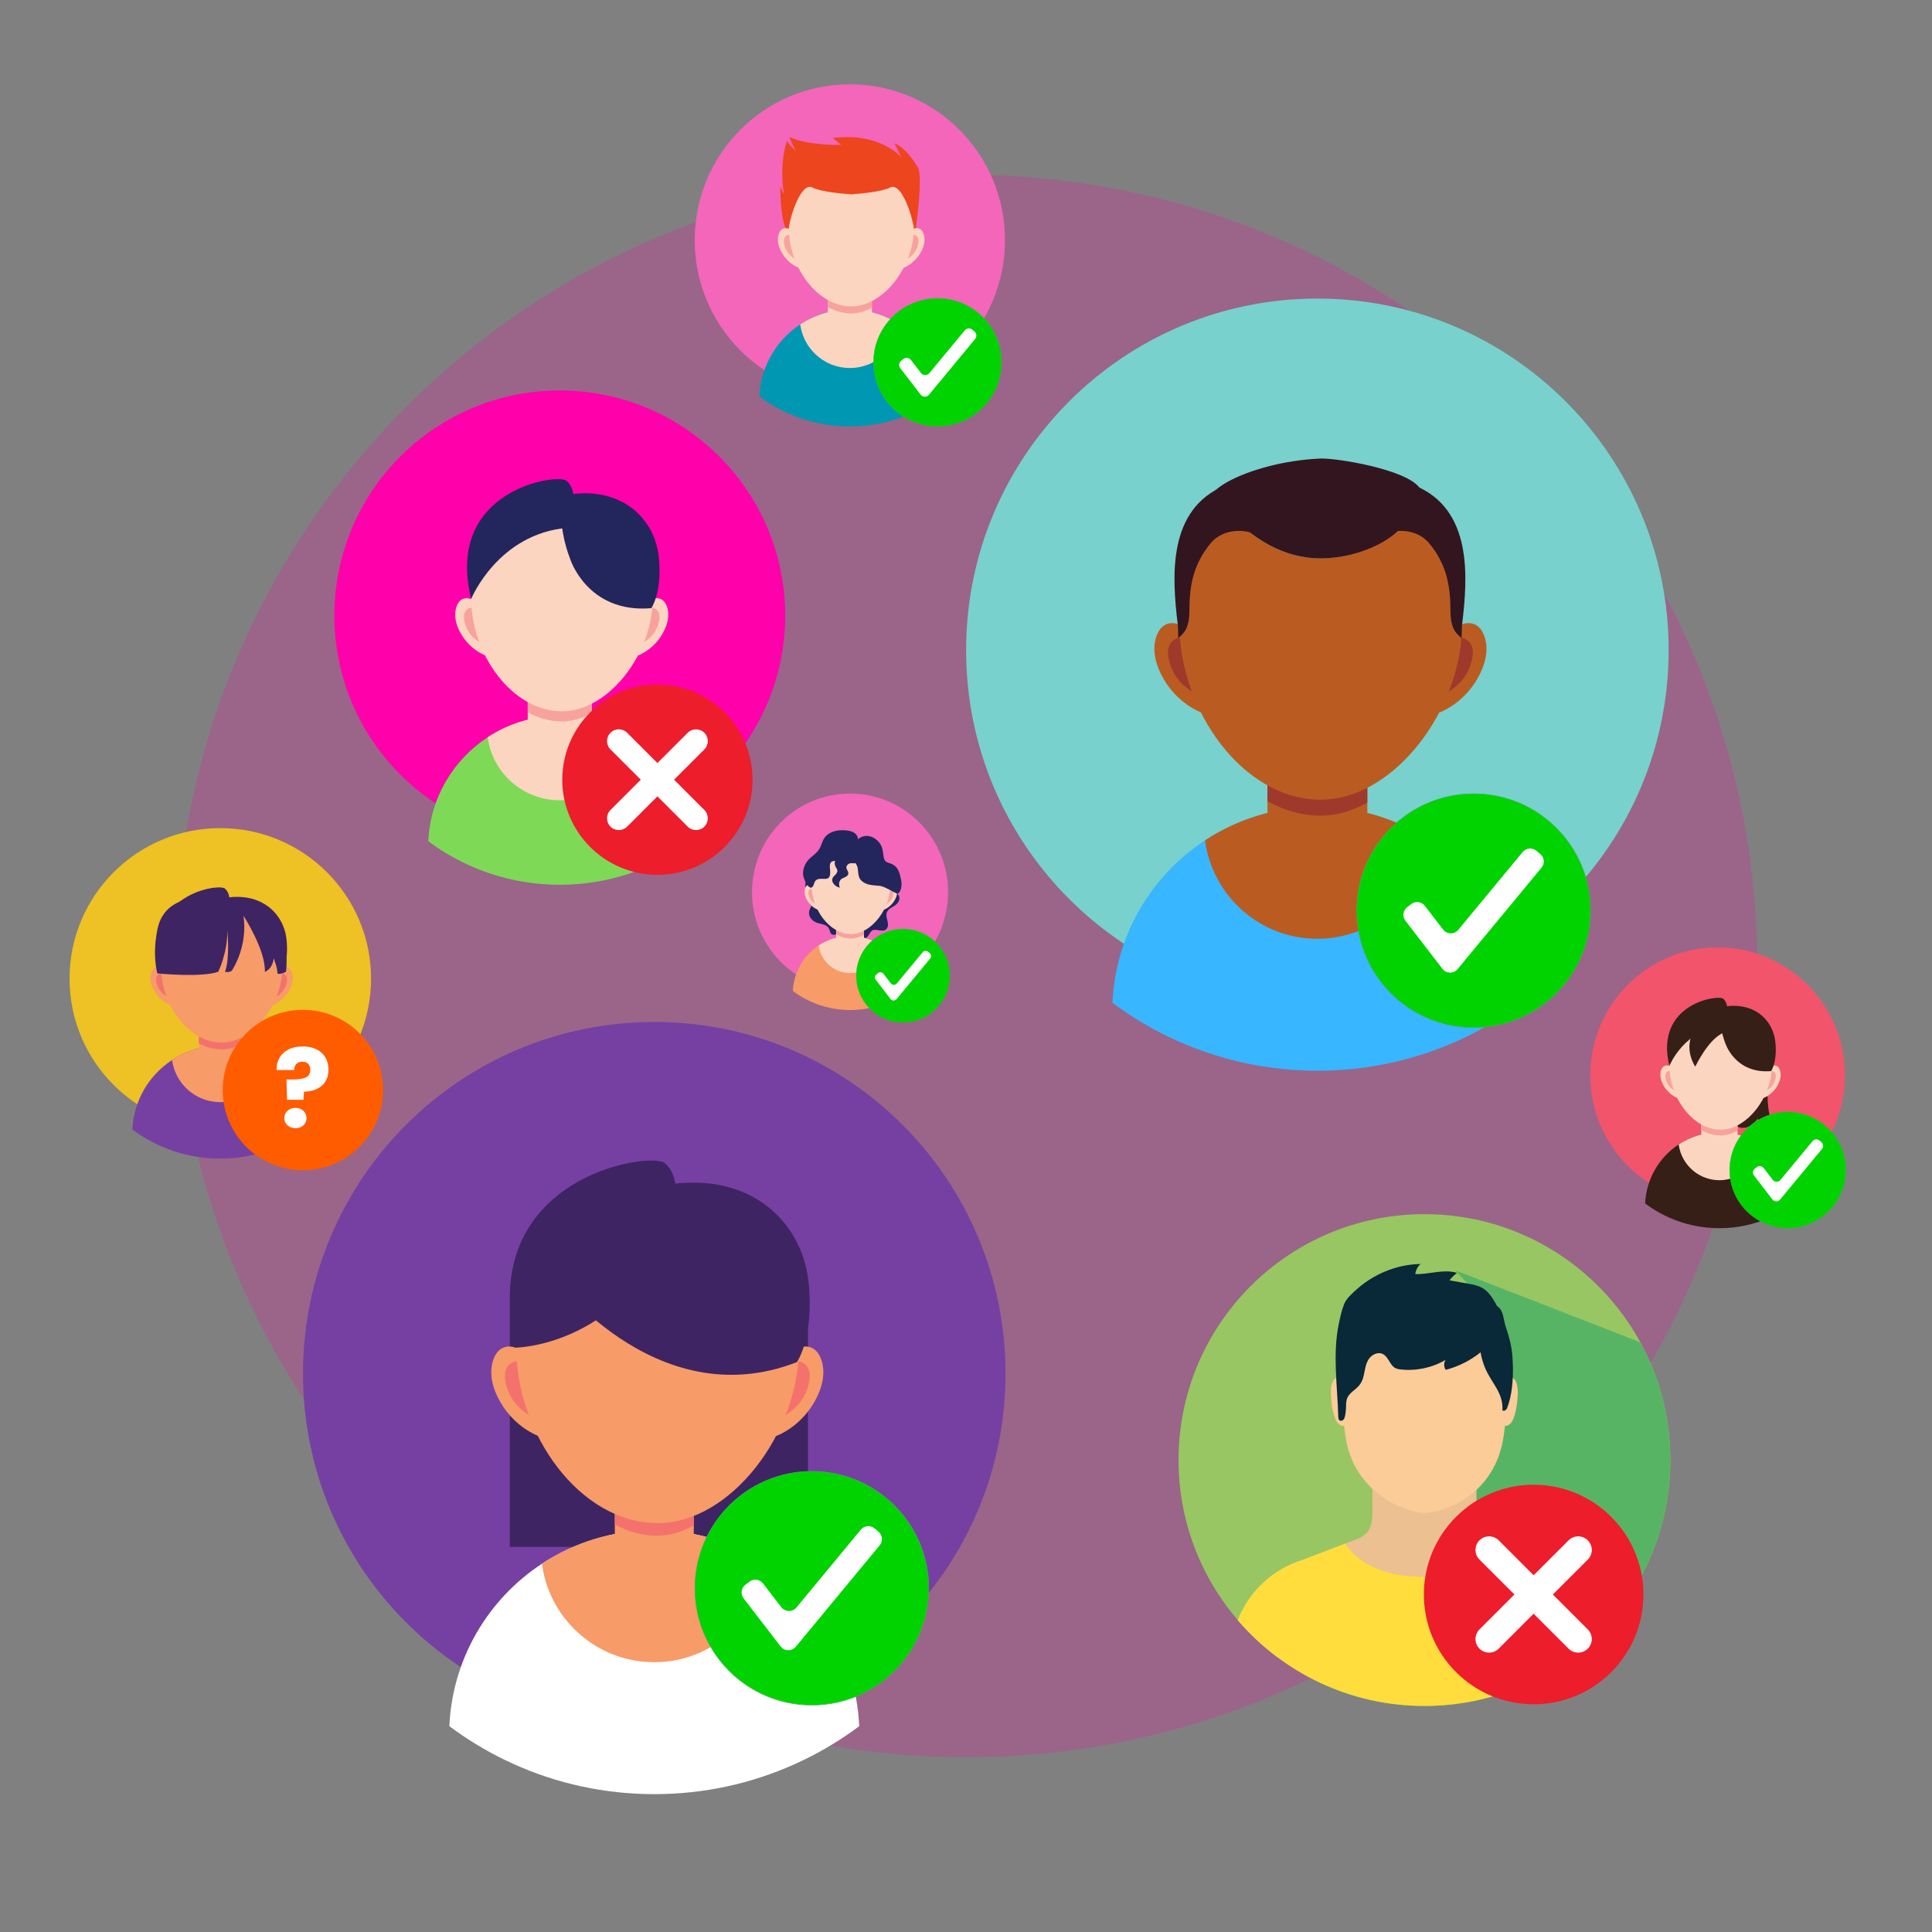 <?xml version="1.0" encoding="UTF-8"?>
<svg xmlns="http://www.w3.org/2000/svg" xmlns:xlink="http://www.w3.org/1999/xlink" width="660" zoomAndPan="magnify" viewBox="0 0 495 495" height="660" preserveAspectRatio="xMidYMid meet" version="1.0">
  <rect x="0" y="0" width="495" height="495" fill="#808080" stroke="none"/>
  <defs>
    <filter x="0%" y="0%" width="100%" height="100%" id="ed252fff7a">
      <feColorMatrix values="0 0 0 0 1 0 0 0 0 1 0 0 0 0 1 0 0 0 1 0" color-interpolation-filters="sRGB"></feColorMatrix>
    </filter>
    <g></g>
    <mask id="452bb8e8f1">
      <g filter="url(#ed252fff7a)">
        <rect x="-49.5" width="594" fill="#000000" y="-49.5" height="594" fill-opacity="0.208"></rect>
      </g>
    </mask>
    <clipPath id="d995358481">
      <path d="M 0.789 0.789 L 406.211 0.789 L 406.211 406.211 L 0.789 406.211 Z M 0.789 0.789 " clip-rule="nonzero"></path>
    </clipPath>
    <clipPath id="0606a68321">
      <path d="M 203.5 0.789 C 91.547 0.789 0.789 91.547 0.789 203.5 C 0.789 315.453 91.547 406.211 203.5 406.211 C 315.453 406.211 406.211 315.453 406.211 203.5 C 406.211 91.547 315.453 0.789 203.5 0.789 " clip-rule="nonzero"></path>
    </clipPath>
    <clipPath id="698d1ae550">
      <rect x="0" width="407" y="0" height="407"></rect>
    </clipPath>
    <clipPath id="27851404e5">
      <path d="M 85.652 100 L 201.152 100 L 201.152 216 L 85.652 216 Z M 85.652 100 " clip-rule="nonzero"></path>
    </clipPath>
    <clipPath id="27aa0b7afc">
      <path d="M 109 183 L 178 183 L 178 226.719 L 109 226.719 Z M 109 183 " clip-rule="nonzero"></path>
    </clipPath>
    <clipPath id="b5620094ca">
      <path d="M 247.5 76.391 L 427.5 76.391 L 427.5 257 L 247.5 257 Z M 247.5 76.391 " clip-rule="nonzero"></path>
    </clipPath>
    <clipPath id="5b10e0a47b">
      <path d="M 285 206 L 391 206 L 391 274.391 L 285 274.391 Z M 285 206 " clip-rule="nonzero"></path>
    </clipPath>
    <clipPath id="167e63fa2e">
      <path d="M 77.605 261.734 L 257.605 261.734 L 257.605 443 L 77.605 443 Z M 77.605 261.734 " clip-rule="nonzero"></path>
    </clipPath>
    <clipPath id="07e3f06fe2">
      <path d="M 115 392 L 221 392 L 221 459.734 L 115 459.734 Z M 115 392 " clip-rule="nonzero"></path>
    </clipPath>
    <clipPath id="d6b7159db1">
      <path d="M 301.934 311.059 L 427.934 311.059 L 427.934 437.059 L 301.934 437.059 Z M 301.934 311.059 " clip-rule="nonzero"></path>
    </clipPath>
    <clipPath id="760ef198e2">
      <path d="M 339 325 L 427.934 325 L 427.934 437.059 L 339 437.059 Z M 339 325 " clip-rule="nonzero"></path>
    </clipPath>
    <clipPath id="93dd81c9bc">
      <path d="M 317 395 L 413 395 L 413 437.059 L 317 437.059 Z M 317 395 " clip-rule="nonzero"></path>
    </clipPath>
    <clipPath id="f21816fa02">
      <path d="M 177.98 21.547 L 257.48 21.547 L 257.48 102 L 177.98 102 Z M 177.98 21.547 " clip-rule="nonzero"></path>
    </clipPath>
    <clipPath id="f957e03229">
      <path d="M 194 79 L 241 79 L 241 109.297 L 194 109.297 Z M 194 79 " clip-rule="nonzero"></path>
    </clipPath>
    <clipPath id="40571768ea">
      <path d="M 17.809 212.129 L 95.059 212.129 L 95.059 290 L 17.809 290 Z M 17.809 212.129 " clip-rule="nonzero"></path>
    </clipPath>
    <clipPath id="3e91224e88">
      <path d="M 33 267 L 79 267 L 79 296.879 L 33 296.879 Z M 33 267 " clip-rule="nonzero"></path>
    </clipPath>
    <clipPath id="91a3a52bff">
      <path d="M 192.66 203.297 L 242.91 203.297 L 242.91 254 L 192.66 254 Z M 192.66 203.297 " clip-rule="nonzero"></path>
    </clipPath>
    <clipPath id="9a8197f627">
      <path d="M 203 239 L 233 239 L 233 258.797 L 203 258.797 Z M 203 239 " clip-rule="nonzero"></path>
    </clipPath>
    <clipPath id="a94c1dd77e">
      <path d="M 407.441 242.699 L 472.691 242.699 L 472.691 309 L 407.441 309 Z M 407.441 242.699 " clip-rule="nonzero"></path>
    </clipPath>
    <clipPath id="c0b5a4bf68">
      <path d="M 421 290 L 460 290 L 460 314.699 L 421 314.699 Z M 421 290 " clip-rule="nonzero"></path>
    </clipPath>
    <clipPath id="1226fb241f">
      <path d="M 178 376.91 L 237.98 376.91 L 237.98 436.91 L 178 436.91 Z M 178 376.91 " clip-rule="nonzero"></path>
    </clipPath>
    <clipPath id="819a22a4ef">
      <path d="M 177.98 376.91 L 237.98 376.91 L 237.98 436.91 L 177.98 436.91 Z M 177.98 376.91 " clip-rule="nonzero"></path>
    </clipPath>
    <clipPath id="cae0f7e29b">
      <path d="M 347.547 203.297 L 407.547 203.297 L 407.547 263.297 L 347.547 263.297 Z M 347.547 203.297 " clip-rule="nonzero"></path>
    </clipPath>
    <clipPath id="34ffa55762">
      <path d="M 443.113 284.859 L 473.113 284.859 L 473.113 314.859 L 443.113 314.859 Z M 443.113 284.859 " clip-rule="nonzero"></path>
    </clipPath>
    <clipPath id="864f12fa15">
      <path d="M 219.355 238 L 243.355 238 L 243.355 261.98 L 219.355 261.98 Z M 219.355 238 " clip-rule="nonzero"></path>
    </clipPath>
    <clipPath id="d9967bdb54">
      <path d="M 219.355 237.98 L 243.355 237.98 L 243.355 261.98 L 219.355 261.98 Z M 219.355 237.98 " clip-rule="nonzero"></path>
    </clipPath>
    <clipPath id="0ba4aa0205">
      <path d="M 223.762 76.391 L 256.762 76.391 L 256.762 109.391 L 223.762 109.391 Z M 223.762 76.391 " clip-rule="nonzero"></path>
    </clipPath>
    <clipPath id="a80a62bb20">
      <path d="M 144.059 175.391 L 192.809 175.391 L 192.809 224.141 L 144.059 224.141 Z M 144.059 175.391 " clip-rule="nonzero"></path>
    </clipPath>
    <clipPath id="24a822d8df">
      <path d="M 364.809 380.402 L 421.059 380.402 L 421.059 436.652 L 364.809 436.652 Z M 364.809 380.402 " clip-rule="nonzero"></path>
    </clipPath>
    <clipPath id="ad028ab686">
      <path d="M 57.059 258.734 L 98.156 258.734 L 98.156 299.836 L 57.059 299.836 Z M 57.059 258.734 " clip-rule="nonzero"></path>
    </clipPath>
    <clipPath id="8e5acac5cf">
      <path d="M 77.605 258.734 C 66.258 258.734 57.059 267.938 57.059 279.285 C 57.059 290.633 66.258 299.836 77.605 299.836 C 88.957 299.836 98.156 290.633 98.156 279.285 C 98.156 267.938 88.957 258.734 77.605 258.734 " clip-rule="nonzero"></path>
    </clipPath>
  </defs>
  <g mask="url(#452bb8e8f1)">
    <g transform="matrix(1, 0, 0, 1, 44, 44)">
      <g clip-path="url(#698d1ae550)">
        <g clip-path="url(#d995358481)">
          <g clip-path="url(#0606a68321)">
            <path fill="#ff00aa" d="M 0.789 0.789 L 406.211 0.789 L 406.211 406.211 L 0.789 406.211 Z M 0.789 0.789 " fill-opacity="1" fill-rule="nonzero"></path>
          </g>
        </g>
      </g>
    </g>
  </g>
  <g clip-path="url(#27851404e5)">
    <path fill="#ff00aa" d="M 201.172 157.711 C 201.172 189.559 175.316 215.375 143.422 215.375 C 111.527 215.375 85.672 189.559 85.672 157.711 C 85.672 125.859 111.527 100.043 143.422 100.043 C 175.316 100.043 201.172 125.859 201.172 157.711 " fill-opacity="1" fill-rule="nonzero"></path>
  </g>
  <g clip-path="url(#27aa0b7afc)">
    <path fill="#7ed957" d="M 177.113 215.535 C 174.258 217.664 171.191 219.527 167.953 221.09 C 167.461 221.328 166.965 221.555 166.465 221.781 C 159.43 224.93 151.633 226.684 143.422 226.684 C 135.211 226.684 127.414 224.93 120.379 221.781 C 119.875 221.555 119.379 221.328 118.891 221.09 C 115.652 219.523 112.586 217.664 109.73 215.535 C 110.23 204.387 116.164 194.648 124.949 188.898 C 130.254 185.422 136.602 183.402 143.422 183.402 C 144.461 183.402 145.492 183.449 146.504 183.539 C 152.156 184.051 157.398 185.949 161.895 188.898 C 165.941 191.547 169.379 195.039 171.961 199.121 C 174.988 203.914 176.84 209.52 177.113 215.535 " fill-opacity="1" fill-rule="nonzero"></path>
  </g>
  <path fill="#fbd5c0" d="M 161.895 188.898 C 161.383 192.785 159.664 196.301 157.121 199.047 C 153.719 202.73 148.844 205.039 143.422 205.039 C 134.738 205.039 127.445 199.109 125.375 191.082 C 125.191 190.371 125.047 189.641 124.949 188.898 C 130.254 185.422 136.602 183.402 143.422 183.402 C 144.461 183.402 145.492 183.445 146.508 183.539 C 146.684 183.555 146.859 183.574 147.031 183.594 C 147.145 183.602 147.254 183.613 147.359 183.629 C 147.48 183.641 147.602 183.66 147.719 183.672 C 147.793 183.68 147.871 183.691 147.945 183.703 C 148.051 183.715 148.16 183.73 148.273 183.746 C 148.355 183.758 148.441 183.773 148.531 183.785 C 148.602 183.793 148.676 183.805 148.75 183.82 C 148.875 183.84 148.996 183.859 149.121 183.879 C 149.656 183.969 150.191 184.074 150.719 184.191 L 151.07 184.27 C 151.137 184.285 151.207 184.301 151.273 184.32 C 151.398 184.348 151.527 184.379 151.648 184.41 C 151.668 184.414 151.688 184.418 151.703 184.422 C 151.859 184.461 152.02 184.504 152.172 184.547 C 152.344 184.586 152.508 184.637 152.668 184.684 C 152.855 184.734 153.043 184.789 153.23 184.844 C 153.371 184.887 153.516 184.934 153.66 184.98 C 153.75 185.008 153.848 185.039 153.934 185.07 C 154.086 185.117 154.234 185.168 154.383 185.219 C 154.566 185.281 154.746 185.344 154.926 185.41 C 154.941 185.418 154.953 185.422 154.965 185.426 C 155.152 185.492 155.336 185.559 155.52 185.629 C 155.656 185.684 155.797 185.738 155.934 185.797 C 156.301 185.938 156.656 186.09 157.008 186.242 L 157.473 186.453 C 157.613 186.516 157.75 186.582 157.891 186.648 C 158.02 186.711 158.145 186.77 158.27 186.832 C 158.387 186.887 158.5 186.945 158.617 187.004 C 158.688 187.039 158.766 187.078 158.84 187.117 C 159.145 187.273 159.441 187.434 159.738 187.594 C 159.844 187.652 159.953 187.715 160.059 187.773 C 160.129 187.816 160.191 187.852 160.258 187.887 L 160.508 188.035 L 160.762 188.191 L 160.93 188.289 C 161.086 188.379 161.242 188.477 161.395 188.574 C 161.566 188.68 161.73 188.789 161.895 188.898 " fill-opacity="1" fill-rule="nonzero"></path>
  <path fill="#fbd5c0" d="M 151.633 174.168 L 151.633 190.297 C 151.633 194.375 148.289 197.719 144.203 197.719 L 142.637 197.719 C 138.555 197.719 135.215 194.375 135.215 190.297 L 135.215 174.168 C 135.215 170.086 138.555 166.754 142.637 166.754 L 144.203 166.754 C 148.289 166.754 151.633 170.086 151.633 174.168 " fill-opacity="1" fill-rule="nonzero"></path>
  <path fill="#f8a29e" d="M 151.633 174.168 L 151.633 182.703 C 149.191 184.059 146.602 184.844 143.973 184.844 C 140.875 184.844 137.918 183.984 135.215 182.484 L 135.215 174.168 C 135.215 170.086 138.555 166.754 142.637 166.754 L 144.203 166.754 C 148.289 166.754 151.633 170.086 151.633 174.168 " fill-opacity="1" fill-rule="nonzero"></path>
  <path fill="#fbd5c0" d="M 163.445 167.945 C 163.445 167.945 167.289 166.641 169.746 162.359 C 172.418 157.711 170.738 154.812 170.211 154.184 C 168.766 152.469 166.531 153.57 166.164 154.184 C 165.797 154.797 160.473 164.453 163.445 167.945 " fill-opacity="1" fill-rule="nonzero"></path>
  <path fill="#f8a29e" d="M 167.215 155.707 C 167.215 155.707 169.656 156.02 168.797 159.445 C 167.938 162.875 165.684 164.23 162.617 165.98 C 159.555 167.734 164.148 156.406 167.215 155.707 " fill-opacity="1" fill-rule="nonzero"></path>
  <path fill="#fbd5c0" d="M 124.398 167.945 C 124.398 167.945 120.555 166.641 118.098 162.359 C 115.422 157.711 117.102 154.812 117.629 154.184 C 119.074 152.469 121.309 153.57 121.676 154.184 C 122.043 154.797 127.371 164.453 124.398 167.945 " fill-opacity="1" fill-rule="nonzero"></path>
  <path fill="#f8a29e" d="M 120.625 155.707 C 120.625 155.707 118.188 156.02 119.047 159.445 C 119.902 162.875 122.16 164.23 125.223 165.98 C 128.289 167.734 123.695 156.406 120.625 155.707 " fill-opacity="1" fill-rule="nonzero"></path>
  <path fill="#fbd5c0" d="M 167.215 153.445 C 167.215 139.371 156.809 127.961 143.973 127.961 C 131.141 127.961 120.73 139.371 120.73 153.445 C 120.73 167.52 131.141 182.234 143.973 182.234 C 156.035 182.234 167.215 167.402 167.215 153.445 " fill-opacity="1" fill-rule="nonzero"></path>
  <path fill="#23255d" d="M 146.066 143.168 C 146.066 143.168 150.438 157.215 166.883 155.82 C 166.883 155.82 169.754 151.676 168.781 142.66 C 167.688 132.5 158.676 123.953 143.973 127.012 C 143.973 127.012 142.633 134.234 146.066 143.168 " fill-opacity="1" fill-rule="nonzero"></path>
  <path fill="#23255d" d="M 146.801 127.961 C 146.801 127.961 147.41 125.301 145.207 123.219 C 143 121.137 113.785 125.41 120.73 153.445 C 120.73 153.445 127.539 136.68 145.574 135.211 L 146.801 127.961 " fill-opacity="1" fill-rule="nonzero"></path>
  <g clip-path="url(#b5620094ca)">
    <path fill="#78d1cc" d="M 427.527 166.586 C 427.527 216.344 387.238 256.672 337.527 256.672 C 287.82 256.672 247.527 216.344 247.527 166.586 C 247.527 116.828 287.82 76.496 337.527 76.496 C 387.238 76.496 427.527 116.828 427.527 166.586 " fill-opacity="1" fill-rule="nonzero"></path>
  </g>
  <g clip-path="url(#5b10e0a47b)">
    <path fill="#38b6ff" d="M 390.039 256.922 C 385.586 260.246 380.805 263.16 375.758 265.598 C 374.988 265.973 374.223 266.328 373.441 266.68 C 362.48 271.598 350.324 274.336 337.527 274.336 C 324.73 274.336 312.582 271.598 301.621 266.68 C 300.836 266.328 300.062 265.973 299.301 265.598 C 294.25 263.156 289.473 260.246 285.023 256.922 C 285.805 239.504 295.047 224.293 308.738 215.309 C 317.008 209.879 326.898 206.723 337.527 206.723 C 339.152 206.723 340.754 206.797 342.332 206.941 C 351.141 207.738 359.312 210.703 366.32 215.309 C 372.625 219.445 377.98 224.902 382.004 231.277 C 386.727 238.766 389.609 247.523 390.039 256.922 " fill-opacity="1" fill-rule="nonzero"></path>
  </g>
  <path fill="#ba5c21" d="M 366.32 215.309 C 365.516 221.383 362.84 226.875 358.883 231.164 C 353.574 236.918 345.977 240.527 337.527 240.527 C 324 240.527 312.629 231.262 309.402 218.723 C 309.117 217.609 308.891 216.469 308.738 215.309 C 317.008 209.879 326.898 206.723 337.527 206.723 C 339.152 206.723 340.754 206.793 342.336 206.941 C 342.613 206.965 342.887 206.992 343.156 207.02 C 343.328 207.039 343.5 207.055 343.668 207.078 C 343.855 207.094 344.043 207.125 344.227 207.148 C 344.344 207.16 344.461 207.176 344.578 207.191 C 344.742 207.211 344.914 207.238 345.086 207.262 C 345.219 207.277 345.352 207.301 345.488 207.32 C 345.602 207.336 345.719 207.352 345.832 207.375 C 346.027 207.406 346.215 207.438 346.41 207.469 C 347.246 207.613 348.078 207.773 348.898 207.957 L 349.449 208.074 C 349.551 208.105 349.66 208.129 349.762 208.156 C 349.957 208.203 350.16 208.25 350.348 208.301 C 350.383 208.305 350.41 208.312 350.434 208.316 C 350.68 208.379 350.926 208.441 351.168 208.512 C 351.43 208.574 351.688 208.648 351.941 208.723 C 352.234 208.805 352.52 208.891 352.812 208.977 C 353.035 209.047 353.258 209.113 353.484 209.188 C 353.625 209.234 353.773 209.281 353.914 209.328 C 354.148 209.402 354.383 209.48 354.613 209.562 C 354.898 209.66 355.18 209.758 355.461 209.859 C 355.484 209.871 355.5 209.879 355.516 209.883 C 355.809 209.984 356.098 210.094 356.383 210.203 C 356.594 210.289 356.812 210.371 357.031 210.461 C 357.598 210.688 358.152 210.922 358.703 211.164 L 359.426 211.488 C 359.645 211.586 359.859 211.691 360.078 211.793 C 360.281 211.891 360.473 211.984 360.668 212.078 C 360.852 212.168 361.031 212.258 361.207 212.352 C 361.324 212.406 361.441 212.465 361.559 212.527 C 362.031 212.77 362.496 213.02 362.957 213.273 C 363.121 213.363 363.293 213.461 363.453 213.555 C 363.562 213.617 363.668 213.676 363.77 213.73 L 364.16 213.961 L 364.555 214.203 L 364.812 214.355 C 365.059 214.5 365.301 214.648 365.539 214.805 C 365.805 214.973 366.062 215.137 366.32 215.309 " fill-opacity="1" fill-rule="nonzero"></path>
  <path fill="#ba5c21" d="M 350.324 192.297 L 350.324 217.496 C 350.324 223.867 345.117 229.09 338.75 229.09 L 336.309 229.09 C 329.941 229.09 324.738 223.867 324.738 217.496 L 324.738 192.297 C 324.738 185.922 329.941 180.715 336.309 180.715 L 338.75 180.715 C 345.117 180.715 350.324 185.922 350.324 192.297 " fill-opacity="1" fill-rule="nonzero"></path>
  <path fill="#9e392b" d="M 350.324 192.297 L 350.324 205.633 C 346.52 207.75 342.484 208.977 338.387 208.977 C 333.559 208.977 328.949 207.633 324.738 205.289 L 324.738 192.297 C 324.738 185.922 329.941 180.715 336.309 180.715 L 338.75 180.715 C 345.117 180.715 350.324 185.922 350.324 192.297 " fill-opacity="1" fill-rule="nonzero"></path>
  <path fill="#ba5c21" d="M 368.73 182.578 C 368.73 182.578 374.727 180.535 378.555 173.848 C 382.715 166.586 380.102 162.059 379.277 161.078 C 377.023 158.398 373.547 160.121 372.973 161.078 C 372.398 162.035 364.102 177.125 368.73 182.578 " fill-opacity="1" fill-rule="nonzero"></path>
  <path fill="#9e392b" d="M 374.605 163.461 C 374.605 163.461 378.41 163.945 377.074 169.301 C 375.734 174.656 372.223 176.773 367.441 179.508 C 362.668 182.246 369.832 164.551 374.605 163.461 " fill-opacity="1" fill-rule="nonzero"></path>
  <path fill="#ba5c21" d="M 307.883 182.578 C 307.883 182.578 301.891 180.535 298.062 173.848 C 293.895 166.586 296.508 162.059 297.332 161.078 C 299.586 158.398 303.062 160.121 303.637 161.078 C 304.211 162.035 312.516 177.125 307.883 182.578 " fill-opacity="1" fill-rule="nonzero"></path>
  <path fill="#9e392b" d="M 302.004 163.461 C 302.004 163.461 298.203 163.945 299.539 169.301 C 300.875 174.656 304.395 176.773 309.168 179.508 C 313.945 182.246 306.785 164.551 302.004 163.461 " fill-opacity="1" fill-rule="nonzero"></path>
  <path fill="#ba5c21" d="M 374.613 159.926 C 374.613 161.137 374.559 162.348 374.453 163.562 C 372.676 184.227 356.148 204.898 338.387 204.898 C 318.387 204.898 302.172 181.914 302.172 159.926 C 302.172 148.23 306.762 137.711 314.066 130.426 C 320.492 138.043 329.023 143.078 338.387 143.078 C 344.496 143.078 350.461 140.637 355.73 136.586 C 355.73 136.586 355.746 136.574 355.781 136.547 C 358.152 134.711 360.387 132.551 362.43 130.145 C 369.902 137.434 374.613 148.074 374.613 159.926 " fill-opacity="1" fill-rule="nonzero"></path>
  <path fill="#331520" d="M 363.656 124.91 C 362.766 138.293 347.277 143.078 338.387 143.078 C 329.023 143.078 320.492 138.043 314.066 130.426 C 302.172 128.176 319.328 118.246 338.395 117.484 C 342.25 117.328 360.09 120.168 363.656 124.91 " fill-opacity="1" fill-rule="nonzero"></path>
  <path fill="#331520" d="M 374.613 159.926 C 374.461 161.129 374.559 162.348 374.453 163.562 C 373.516 162.383 371.613 161.777 371.613 156.301 C 371.613 149.418 370.332 144.348 366.32 139.371 C 362.539 134.688 356.332 136.156 355.781 136.547 C 358.152 134.711 360.387 126.777 362.43 124.367 C 377.355 130.449 376.062 147.887 374.613 159.926 " fill-opacity="1" fill-rule="nonzero"></path>
  <path fill="#331520" d="M 301.746 159.926 C 301.891 161.129 301.797 162.348 301.906 163.562 C 302.836 162.383 304.742 161.777 304.742 156.301 C 304.742 149.418 306.02 144.348 310.031 139.371 C 313.82 134.688 320.02 136.156 320.578 136.547 C 318.203 134.711 315.969 126.777 313.926 124.367 C 298.996 130.449 300.297 147.887 301.746 159.926 " fill-opacity="1" fill-rule="nonzero"></path>
  <g clip-path="url(#167e63fa2e)">
    <path fill="#7640a3" d="M 77.633 351.93 C 77.633 401.688 117.926 442.02 167.633 442.02 C 217.34 442.02 257.633 401.688 257.633 351.93 C 257.633 302.176 217.34 261.844 167.633 261.844 C 117.926 261.84 77.633 302.176 77.633 351.93 " fill-opacity="1" fill-rule="nonzero"></path>
  </g>
  <path fill="#3f2463" d="M 130.613 333.957 L 130.613 396.324 L 193.188 396.324 L 195.457 385.234 L 198.363 396.324 L 207.012 396.324 L 207.012 333.957 L 130.613 333.957 " fill-opacity="1" fill-rule="nonzero"></path>
  <g clip-path="url(#07e3f06fe2)">
    <path fill="#ffffff" d="M 220.141 442.266 C 215.691 445.59 210.914 448.504 205.863 450.945 C 205.098 451.316 204.324 451.672 203.547 452.023 C 192.582 456.945 180.43 459.68 167.633 459.68 C 154.84 459.68 142.688 456.945 131.727 452.023 C 130.941 451.672 130.168 451.316 129.406 450.945 C 124.355 448.5 119.578 445.59 115.129 442.266 C 115.91 424.848 125.152 409.637 138.844 400.652 C 147.113 395.223 157.004 392.066 167.633 392.066 C 169.258 392.066 170.859 392.141 172.438 392.285 C 181.246 393.082 189.418 396.047 196.426 400.652 C 202.73 404.789 208.086 410.246 212.109 416.625 C 216.832 424.109 219.715 432.867 220.141 442.266 " fill-opacity="1" fill-rule="nonzero"></path>
  </g>
  <path fill="#f79b68" d="M 196.426 400.652 C 195.625 406.73 192.945 412.219 188.988 416.508 C 183.68 422.262 176.082 425.871 167.633 425.871 C 154.105 425.871 142.734 416.605 139.508 404.066 C 139.223 402.953 139 401.812 138.844 400.652 C 147.113 395.223 157.004 392.066 167.633 392.066 C 169.258 392.066 170.859 392.137 172.441 392.285 C 172.719 392.309 172.992 392.336 173.262 392.363 C 173.434 392.383 173.605 392.398 173.773 392.422 C 173.961 392.441 174.152 392.469 174.332 392.492 C 174.449 392.504 174.57 392.52 174.684 392.535 C 174.852 392.555 175.023 392.582 175.195 392.605 C 175.324 392.625 175.457 392.645 175.594 392.664 C 175.711 392.68 175.824 392.699 175.938 392.719 C 176.133 392.75 176.324 392.785 176.516 392.812 C 177.355 392.957 178.184 393.117 179.004 393.301 L 179.555 393.422 C 179.656 393.449 179.766 393.473 179.871 393.5 C 180.066 393.547 180.266 393.594 180.453 393.645 C 180.488 393.648 180.516 393.656 180.539 393.66 C 180.785 393.723 181.031 393.789 181.273 393.855 C 181.539 393.918 181.797 393.992 182.047 394.07 C 182.34 394.148 182.625 394.234 182.918 394.32 C 183.141 394.391 183.367 394.457 183.59 394.535 C 183.73 394.578 183.883 394.625 184.02 394.672 C 184.254 394.746 184.488 394.824 184.719 394.906 C 185.004 395.004 185.285 395.102 185.566 395.203 C 185.59 395.215 185.605 395.223 185.625 395.227 C 185.914 395.332 186.203 395.441 186.488 395.547 C 186.699 395.633 186.918 395.715 187.137 395.809 C 187.703 396.031 188.258 396.266 188.809 396.508 L 189.531 396.832 C 189.75 396.93 189.969 397.035 190.184 397.137 C 190.387 397.234 190.582 397.328 190.773 397.426 C 190.957 397.512 191.137 397.602 191.312 397.695 C 191.43 397.75 191.547 397.809 191.664 397.871 C 192.141 398.113 192.602 398.363 193.062 398.617 C 193.227 398.711 193.398 398.809 193.559 398.898 C 193.668 398.961 193.773 399.02 193.875 399.078 L 194.266 399.305 L 194.66 399.547 L 194.918 399.703 C 195.164 399.844 195.406 399.996 195.645 400.148 C 195.91 400.316 196.168 400.48 196.426 400.652 " fill-opacity="1" fill-rule="nonzero"></path>
  <path fill="#f79b68" d="M 177.754 380.277 L 177.754 400.207 C 177.754 405.25 173.633 409.379 168.602 409.379 L 166.668 409.379 C 161.633 409.379 157.52 405.25 157.52 400.207 L 157.52 380.277 C 157.52 375.238 161.633 371.113 166.668 371.113 L 168.602 371.113 C 173.633 371.113 177.754 375.238 177.754 380.277 " fill-opacity="1" fill-rule="nonzero"></path>
  <path fill="#f4716d" d="M 177.754 380.277 L 177.754 390.82 C 174.746 392.496 171.555 393.473 168.316 393.473 C 164.496 393.473 160.852 392.406 157.52 390.551 L 157.52 380.277 C 157.52 375.238 161.633 371.113 166.668 371.113 L 168.602 371.113 C 173.633 371.113 177.754 375.238 177.754 380.277 " fill-opacity="1" fill-rule="nonzero"></path>
  <path fill="#f79b68" d="M 198.84 367.922 C 198.84 367.922 204.832 365.879 208.66 359.191 C 212.82 351.93 210.207 347.402 209.383 346.422 C 207.129 343.746 203.652 345.465 203.078 346.422 C 202.504 347.383 194.207 362.469 198.84 367.922 " fill-opacity="1" fill-rule="nonzero"></path>
  <path fill="#f4716d" d="M 204.711 348.805 C 204.711 348.805 208.516 349.293 207.184 354.645 C 205.84 360 202.328 362.117 197.547 364.855 C 192.773 367.59 199.938 349.895 204.711 348.805 " fill-opacity="1" fill-rule="nonzero"></path>
  <path fill="#f79b68" d="M 137.988 367.922 C 137.988 367.922 131.996 365.879 128.168 359.191 C 124 351.93 126.613 347.402 127.441 346.422 C 129.691 343.746 133.172 345.465 133.742 346.422 C 134.316 347.383 142.621 362.469 137.988 367.922 " fill-opacity="1" fill-rule="nonzero"></path>
  <path fill="#f4716d" d="M 132.109 348.805 C 132.109 348.805 128.312 349.293 129.645 354.645 C 130.98 360 134.5 362.117 139.273 364.855 C 144.055 367.59 136.891 349.895 132.109 348.805 " fill-opacity="1" fill-rule="nonzero"></path>
  <path fill="#f79b68" d="M 204.711 345.27 C 204.711 323.285 188.5 305.453 168.496 305.453 C 148.496 305.453 132.27 323.285 132.27 345.27 C 132.27 367.258 148.496 390.242 168.496 390.242 C 187.289 390.242 204.711 367.074 204.711 345.27 " fill-opacity="1" fill-rule="nonzero"></path>
  <path fill="#3f2463" d="M 140.852 326.059 C 140.852 326.059 167.641 363.254 204.195 348.98 C 204.195 348.98 208.672 342.504 207.16 328.422 C 205.453 312.551 191.406 299.195 168.496 303.977 C 168.496 303.977 135.504 312.102 140.852 326.059 " fill-opacity="1" fill-rule="nonzero"></path>
  <path fill="#3f2463" d="M 172.902 305.453 C 172.902 305.453 173.852 301.301 170.414 298.051 C 166.977 294.797 121.445 301.473 132.27 345.27 C 132.27 345.27 157.52 344.988 170.988 316.785 L 172.902 305.453 " fill-opacity="1" fill-rule="nonzero"></path>
  <g clip-path="url(#d6b7159db1)">
    <path fill="#98c662" d="M 427.965 374.082 C 427.965 389.738 422.246 404.074 412.793 415.094 C 409.742 418.645 406.301 421.855 402.547 424.645 C 392.055 432.465 379.051 437.086 364.965 437.086 C 355.961 437.086 347.406 435.199 339.66 431.797 C 335.273 429.875 331.156 427.469 327.363 424.645 C 323.613 421.844 320.18 418.645 317.133 415.098 C 307.68 404.078 301.953 389.746 301.953 374.082 C 301.953 339.285 330.168 311.078 364.965 311.078 C 388.84 311.078 409.617 324.363 420.305 343.949 C 425.188 352.898 427.965 363.168 427.965 374.082 Z M 427.965 374.082 " fill-opacity="1" fill-rule="nonzero"></path>
  </g>
  <g clip-path="url(#760ef198e2)">
    <path fill="#58b465" d="M 427.965 374.082 C 427.965 389.738 422.246 404.074 412.793 415.094 C 409.742 418.645 406.301 421.855 402.547 424.645 C 392.055 432.465 379.051 437.086 364.965 437.086 C 355.961 437.086 347.406 435.199 339.66 431.797 L 367.918 335.996 L 382.547 336.215 L 372.91 325.484 L 420.305 343.941 C 425.188 352.898 427.965 363.168 427.965 374.082 Z M 427.965 374.082 " fill-opacity="1" fill-rule="nonzero"></path>
  </g>
  <path fill="#fbcb98" d="M 343.77 353.723 C 343.145 353.035 342.18 352.711 341.637 353.652 C 340.855 355.008 340.934 356.824 341.047 358.32 C 341.141 359.531 341.289 360.746 341.605 361.926 C 341.879 362.945 342.254 364.348 343.164 364.98 C 343.371 365.121 343.652 365.266 343.914 365.32 C 344.059 365.352 344.926 365.363 344.629 364.988 " fill-opacity="1" fill-rule="nonzero"></path>
  <path fill="#fbcb98" d="M 386.078 353.723 C 386.707 353.035 387.672 352.711 388.215 353.652 C 388.992 355.008 388.914 356.824 388.801 358.32 C 388.707 359.531 388.559 360.746 388.242 361.926 C 387.973 362.945 387.598 364.348 386.688 364.98 C 386.48 365.121 386.199 365.266 385.938 365.32 C 385.793 365.352 384.926 365.363 385.219 364.988 " fill-opacity="1" fill-rule="nonzero"></path>
  <path fill="#ecc090" d="M 412.793 415.094 C 409.742 418.645 406.305 421.855 402.547 424.645 L 327.363 424.645 C 323.609 421.844 320.176 418.645 317.133 415.098 C 319.988 407.82 326.039 402.02 333.844 399.637 L 346.832 394.648 C 351.852 393 351.625 390.223 351.625 384.938 L 351.625 373.695 L 378.289 373.695 L 378.289 384.93 C 378.289 390.219 378.559 393.359 383.586 395.004 L 396.098 399.625 C 403.902 402.016 409.945 407.816 412.793 415.094 Z M 412.793 415.094 " fill-opacity="1" fill-rule="nonzero"></path>
  <g clip-path="url(#93dd81c9bc)">
    <path fill="#ffdd3c" d="M 396.098 399.625 L 385.824 395.828 C 375.438 406.387 352.324 407.172 344.629 395.492 L 333.844 399.637 C 326.039 402.02 319.988 407.824 317.133 415.098 C 328.688 428.559 345.824 437.086 364.961 437.086 C 384.094 437.086 401.234 428.559 412.785 415.094 C 409.945 407.816 403.895 402.016 396.098 399.625 Z M 396.098 399.625 " fill-opacity="1" fill-rule="nonzero"></path>
  </g>
  <path fill="#fbcb98" d="M 386.188 351.43 C 386.133 336.375 376.898 327.891 364.98 327.891 C 364.973 327.891 364.98 330.223 364.98 327.891 C 364.98 327.887 364.984 327.891 364.98 327.891 C 353.066 327.891 343.824 336.375 343.77 351.43 C 343.746 358.297 343.984 362.816 344.68 367.801 C 346.848 383.289 361.105 387.629 364.953 387.629 C 369.672 387.629 383.105 383.289 385.273 367.801 C 385.977 362.816 386.215 358.297 386.188 351.43 Z M 386.188 351.43 " fill-opacity="1" fill-rule="nonzero"></path>
  <path fill="#092838" d="M 387.621 349.875 C 387.602 349.129 387.566 348.398 387.516 347.695 C 387.324 344.945 386.645 342.434 385.758 339.832 C 385.348 338.625 385.16 336.199 384.273 335.25 C 381.293 332.07 379.762 337.598 378.902 339.398 C 378.32 340.625 379 343.816 379.148 345.156 C 379.379 347.191 379.855 349.105 380.711 350.965 C 382.375 354.594 385.211 357.012 384.938 361.387 C 385.387 361.609 385.953 361.25 386.133 360.781 C 387.391 357.555 387.711 353.512 387.621 349.875 Z M 387.621 349.875 " fill-opacity="1" fill-rule="nonzero"></path>
  <path fill="#092838" d="M 345.988 357.023 C 346.574 356.418 347.316 355.926 347.914 355.316 C 349.98 353.234 349.219 350.621 350.617 348.328 C 351.367 347.098 352.992 346.281 354.281 346.91 C 355.77 347.641 356.074 349.812 357.555 350.547 C 357.969 350.754 358.441 350.824 358.898 350.871 C 362.855 351.309 366.945 350.434 370.379 348.418 C 369.875 349.168 369.891 350.23 370.414 350.965 C 375.336 349.688 379.832 346.781 383.016 342.816 C 385.496 339.73 384.59 336.07 382.582 332.91 C 381.926 331.875 381.164 330.879 380.145 330.203 C 378.898 329.379 377.375 329.102 375.906 328.84 C 374.395 328.57 372.883 328.305 371.367 328.039 C 371.926 327.316 372.582 326.676 373.312 326.133 C 369.883 325.059 366.203 326.559 362.609 326.438 C 362.727 325.449 363.215 324.512 363.961 323.852 C 361.535 323.891 359.121 324.305 356.82 325.051 C 353.426 326.148 350.266 327.953 347.609 330.336 C 346.441 331.383 344.992 332.633 344.395 334.098 C 343.75 335.676 343.344 337.582 343 339.254 C 341.41 347.074 342.664 355.09 342.883 362.969 C 342.891 363.305 342.922 363.691 343.188 363.898 C 343.48 364.129 343.938 364.016 344.195 363.746 C 344.453 363.473 344.555 363.094 344.629 362.727 C 344.754 362.129 344.828 361.523 344.852 360.914 C 344.891 359.977 344.824 358.996 345.203 358.133 C 345.387 357.715 345.66 357.352 345.988 357.023 Z M 345.988 357.023 " fill-opacity="1" fill-rule="nonzero"></path>
  <g clip-path="url(#f21816fa02)">
    <path fill="#f366ba" d="M 257.496 61.52 C 257.496 83.57 239.699 101.445 217.746 101.445 C 195.789 101.445 177.996 83.57 177.996 61.52 C 177.992 39.473 195.789 21.598 217.746 21.598 C 239.699 21.598 257.496 39.473 257.496 61.52 " fill-opacity="1" fill-rule="nonzero"></path>
  </g>
  <path fill="#ed451d" d="M 234.504 59.25 C 234.504 59.25 236.422 46.965 235.336 43.234 C 235.336 43.234 232.816 38.32 229.188 36.711 L 230.91 40.27 C 230.91 40.27 225.477 33.832 213.41 35.355 L 215.52 37.137 C 215.52 37.137 207.102 37.344 202.285 35.121 C 202.285 35.121 203.457 38.492 204.383 39 C 205.312 39.508 202.191 37.645 201.684 36.031 C 201.684 36.031 199.555 41.121 200.844 49.844 L 199.914 47.812 C 199.914 47.812 199.914 55.77 201.348 58.57 C 202.781 61.367 207.844 63.758 207.844 63.758 L 234.504 59.25 " fill-opacity="1" fill-rule="nonzero"></path>
  <g clip-path="url(#f957e03229)">
    <path fill="#0097b2" d="M 240.934 101.555 C 238.969 103.027 236.859 104.32 234.629 105.398 C 234.289 105.566 233.949 105.723 233.605 105.879 C 228.762 108.059 223.398 109.273 217.746 109.273 C 212.094 109.273 206.727 108.059 201.887 105.879 C 201.539 105.723 201.195 105.566 200.859 105.398 C 198.629 104.316 196.52 103.027 194.555 101.555 C 194.898 93.836 198.98 87.094 205.027 83.113 C 208.68 80.707 213.051 79.309 217.746 79.309 C 218.461 79.309 219.168 79.34 219.867 79.406 C 223.758 79.758 227.367 81.074 230.461 83.113 C 233.246 84.945 235.613 87.363 237.387 90.191 C 239.473 93.508 240.746 97.391 240.934 101.555 " fill-opacity="1" fill-rule="nonzero"></path>
  </g>
  <path fill="#fbd5c0" d="M 230.461 83.113 C 230.105 85.805 228.926 88.238 227.176 90.141 C 224.832 92.691 221.477 94.289 217.746 94.289 C 211.77 94.289 206.746 90.184 205.324 84.625 C 205.195 84.133 205.098 83.629 205.027 83.113 C 208.68 80.707 213.051 79.309 217.746 79.309 C 218.461 79.309 219.168 79.34 219.867 79.406 C 219.988 79.414 220.109 79.426 220.23 79.441 C 220.305 79.449 220.383 79.457 220.457 79.465 C 220.539 79.473 220.621 79.484 220.703 79.496 C 220.754 79.5 220.809 79.508 220.859 79.516 C 220.93 79.523 221.008 79.535 221.082 79.547 C 221.141 79.555 221.199 79.566 221.262 79.574 C 221.312 79.582 221.363 79.586 221.414 79.598 C 221.5 79.609 221.582 79.625 221.668 79.641 C 222.039 79.703 222.406 79.773 222.766 79.855 L 223.008 79.906 C 223.055 79.922 223.102 79.93 223.148 79.945 C 223.234 79.965 223.324 79.984 223.406 80.008 C 223.422 80.012 223.434 80.012 223.445 80.016 C 223.555 80.043 223.664 80.07 223.77 80.102 C 223.887 80.129 224 80.164 224.109 80.195 C 224.238 80.23 224.367 80.27 224.496 80.309 C 224.594 80.336 224.691 80.367 224.793 80.402 C 224.855 80.422 224.922 80.441 224.98 80.461 C 225.086 80.496 225.188 80.531 225.289 80.566 C 225.418 80.609 225.539 80.652 225.664 80.699 C 225.676 80.703 225.684 80.707 225.691 80.707 C 225.82 80.754 225.945 80.805 226.07 80.852 C 226.164 80.891 226.262 80.926 226.359 80.965 C 226.609 81.066 226.855 81.168 227.098 81.277 L 227.414 81.422 C 227.512 81.465 227.609 81.508 227.703 81.555 C 227.793 81.598 227.879 81.641 227.965 81.684 C 228.047 81.719 228.125 81.762 228.203 81.801 C 228.254 81.828 228.309 81.852 228.359 81.879 C 228.566 81.988 228.773 82.098 228.977 82.211 C 229.047 82.25 229.125 82.297 229.195 82.336 C 229.242 82.363 229.289 82.391 229.336 82.414 L 229.508 82.516 L 229.68 82.625 L 229.797 82.691 C 229.902 82.754 230.012 82.82 230.117 82.891 C 230.234 82.965 230.348 83.039 230.461 83.113 " fill-opacity="1" fill-rule="nonzero"></path>
  <path fill="#fbd5c0" d="M 223.398 72.914 L 223.398 84.082 C 223.398 86.906 221.098 89.219 218.285 89.219 L 217.207 89.219 C 214.395 89.219 212.094 86.906 212.094 84.082 L 212.094 72.914 C 212.094 70.09 214.395 67.781 217.207 67.781 L 218.285 67.781 C 221.098 67.781 223.398 70.09 223.398 72.914 " fill-opacity="1" fill-rule="nonzero"></path>
  <path fill="#f8a29e" d="M 223.398 72.914 L 223.398 78.824 C 221.715 79.762 219.934 80.309 218.125 80.309 C 215.992 80.309 213.957 79.711 212.094 78.672 L 212.094 72.914 C 212.094 70.09 214.395 67.781 217.207 67.781 L 218.285 67.781 C 221.098 67.781 223.398 70.09 223.398 72.914 " fill-opacity="1" fill-rule="nonzero"></path>
  <path fill="#fbd5c0" d="M 231.527 68.609 C 231.527 68.609 234.172 67.703 235.863 64.738 C 237.703 61.52 236.547 59.516 236.184 59.082 C 235.188 57.895 233.652 58.656 233.398 59.082 C 233.145 59.504 229.48 66.191 231.527 68.609 " fill-opacity="1" fill-rule="nonzero"></path>
  <path fill="#f8a29e" d="M 234.121 60.137 C 234.121 60.137 235.801 60.352 235.211 62.723 C 234.621 65.098 233.066 66.035 230.957 67.25 C 228.848 68.461 232.012 60.617 234.121 60.137 " fill-opacity="1" fill-rule="nonzero"></path>
  <path fill="#fbd5c0" d="M 204.652 68.609 C 204.652 68.609 202.004 67.703 200.312 64.738 C 198.473 61.52 199.629 59.516 199.992 59.082 C 200.988 57.895 202.523 58.656 202.777 59.082 C 203.031 59.504 206.695 66.191 204.652 68.609 " fill-opacity="1" fill-rule="nonzero"></path>
  <path fill="#f8a29e" d="M 202.055 60.137 C 202.055 60.137 200.375 60.352 200.965 62.723 C 201.555 65.098 203.109 66.035 205.219 67.25 C 207.328 68.461 204.164 60.617 202.055 60.137 " fill-opacity="1" fill-rule="nonzero"></path>
  <path fill="#fbd5c0" d="M 234.121 58.57 C 234.121 48.828 226.961 40.926 218.125 40.926 C 209.293 40.926 202.125 48.828 202.125 58.57 C 202.125 68.312 209.293 78.5 218.125 78.5 C 226.426 78.5 234.121 68.234 234.121 58.57 " fill-opacity="1" fill-rule="nonzero"></path>
  <path fill="#ed451d" d="M 233.895 43.703 L 219.902 39 L 216.312 39 L 202.324 43.703 L 202.094 58.57 C 202.43 55.262 205.301 46.625 208.086 48.023 C 210.348 49.156 215.781 49.621 217.746 49.758 L 217.746 49.801 C 217.746 49.801 217.875 49.793 218.109 49.781 C 218.34 49.793 218.473 49.801 218.473 49.801 L 218.473 49.758 C 220.434 49.621 225.871 49.156 228.129 48.023 C 230.914 46.625 233.785 55.262 234.121 58.57 L 233.895 43.703 " fill-opacity="1" fill-rule="nonzero"></path>
  <g clip-path="url(#40571768ea)">
    <path fill="#eec124" d="M 95.07 250.734 C 95.07 272.031 77.777 289.293 56.445 289.293 C 35.113 289.293 17.82 272.031 17.82 250.734 C 17.82 229.438 35.113 212.172 56.445 212.172 C 77.777 212.172 95.07 229.438 95.07 250.734 " fill-opacity="1" fill-rule="nonzero"></path>
  </g>
  <g clip-path="url(#3e91224e88)">
    <path fill="#7640a3" d="M 78.98 289.398 C 77.07 290.824 75.02 292.07 72.852 293.113 C 72.523 293.273 72.191 293.426 71.859 293.578 C 67.152 295.684 61.938 296.855 56.445 296.855 C 50.953 296.855 45.738 295.684 41.035 293.578 C 40.695 293.426 40.363 293.273 40.039 293.113 C 37.871 292.07 35.82 290.824 33.91 289.398 C 34.246 281.945 38.211 275.434 44.09 271.59 C 47.637 269.266 51.883 267.914 56.445 267.914 C 57.141 267.914 57.828 267.945 58.504 268.008 C 62.285 268.348 65.793 269.617 68.801 271.59 C 71.504 273.359 73.805 275.695 75.531 278.426 C 77.559 281.629 78.797 285.379 78.98 289.398 " fill-opacity="1" fill-rule="nonzero"></path>
  </g>
  <path fill="#f79b68" d="M 68.801 271.59 C 68.457 274.188 67.309 276.539 65.609 278.375 C 63.332 280.84 60.07 282.383 56.445 282.383 C 50.637 282.383 45.758 278.418 44.375 273.051 C 44.25 272.574 44.156 272.086 44.09 271.59 C 47.637 269.266 51.883 267.914 56.445 267.914 C 57.141 267.914 57.828 267.941 58.508 268.008 C 58.625 268.016 58.742 268.027 58.859 268.043 C 58.934 268.047 59.008 268.055 59.078 268.066 C 59.16 268.074 59.242 268.086 59.32 268.094 C 59.367 268.102 59.422 268.109 59.469 268.113 C 59.539 268.121 59.613 268.133 59.688 268.145 C 59.746 268.152 59.801 268.16 59.859 268.168 C 59.91 268.176 59.957 268.184 60.008 268.195 C 60.09 268.207 60.172 268.219 60.258 268.234 C 60.617 268.293 60.973 268.363 61.324 268.441 L 61.559 268.492 C 61.605 268.504 61.652 268.516 61.695 268.527 C 61.777 268.547 61.863 268.566 61.945 268.59 C 61.961 268.59 61.973 268.594 61.984 268.598 C 62.09 268.625 62.195 268.648 62.297 268.68 C 62.41 268.707 62.523 268.738 62.629 268.77 C 62.754 268.805 62.879 268.84 63.004 268.879 C 63.098 268.906 63.195 268.938 63.293 268.969 C 63.352 268.988 63.418 269.008 63.477 269.027 C 63.578 269.059 63.676 269.094 63.777 269.129 C 63.898 269.172 64.02 269.211 64.141 269.258 C 64.148 269.262 64.156 269.266 64.164 269.266 C 64.289 269.312 64.414 269.355 64.535 269.402 C 64.625 269.441 64.719 269.477 64.812 269.516 C 65.059 269.609 65.297 269.711 65.531 269.812 L 65.84 269.953 C 65.934 269.996 66.027 270.039 66.121 270.086 C 66.207 270.125 66.293 270.164 66.375 270.207 C 66.453 270.242 66.531 270.281 66.605 270.32 C 66.656 270.348 66.707 270.371 66.758 270.398 C 66.961 270.5 67.16 270.609 67.355 270.719 C 67.43 270.758 67.5 270.797 67.57 270.836 C 67.617 270.863 67.66 270.891 67.707 270.914 L 67.875 271.012 L 68.043 271.117 L 68.152 271.18 C 68.258 271.242 68.363 271.309 68.465 271.375 C 68.578 271.445 68.691 271.516 68.801 271.59 " fill-opacity="1" fill-rule="nonzero"></path>
  <path fill="#f79b68" d="M 61.938 261.738 L 61.938 272.523 C 61.938 275.254 59.699 277.488 56.969 277.488 L 55.922 277.488 C 53.188 277.488 50.953 275.254 50.953 272.523 L 50.953 261.738 C 50.953 259.012 53.188 256.781 55.922 256.781 L 56.969 256.781 C 59.699 256.781 61.938 259.012 61.938 261.738 " fill-opacity="1" fill-rule="nonzero"></path>
  <path fill="#f4716d" d="M 61.938 261.738 L 61.938 267.445 C 60.305 268.352 58.57 268.879 56.812 268.879 C 54.738 268.879 52.762 268.305 50.953 267.301 L 50.953 261.738 C 50.953 259.012 53.188 256.781 55.922 256.781 L 56.969 256.781 C 59.699 256.781 61.938 259.012 61.938 261.738 " fill-opacity="1" fill-rule="nonzero"></path>
  <path fill="#f79b68" d="M 69.836 257.578 C 69.836 257.578 72.41 256.703 74.051 253.844 C 75.836 250.734 74.715 248.797 74.359 248.375 C 73.395 247.23 71.902 247.965 71.656 248.375 C 71.41 248.785 67.848 255.242 69.836 257.578 " fill-opacity="1" fill-rule="nonzero"></path>
  <path fill="#f4716d" d="M 72.355 249.395 C 72.355 249.395 73.988 249.605 73.418 251.895 C 72.84 254.188 71.332 255.094 69.281 256.266 C 67.234 257.438 70.309 249.863 72.355 249.395 " fill-opacity="1" fill-rule="nonzero"></path>
  <path fill="#f79b68" d="M 43.723 257.578 C 43.723 257.578 41.148 256.703 39.508 253.844 C 37.719 250.734 38.84 248.797 39.195 248.375 C 40.16 247.23 41.652 247.965 41.898 248.375 C 42.145 248.785 45.711 255.242 43.723 257.578 " fill-opacity="1" fill-rule="nonzero"></path>
  <path fill="#f4716d" d="M 41.199 249.395 C 41.199 249.395 39.566 249.605 40.141 251.895 C 40.715 254.188 42.223 255.094 44.273 256.266 C 46.324 257.438 43.25 249.863 41.199 249.395 " fill-opacity="1" fill-rule="nonzero"></path>
  <path fill="#3f2463" d="M 58.211 241.012 C 58.211 241.012 61.137 250.402 72.137 249.473 C 72.137 249.473 74.055 246.699 73.406 240.672 C 72.676 233.879 66.645 228.16 56.812 230.207 C 56.812 230.207 55.914 235.035 58.211 241.012 " fill-opacity="1" fill-rule="nonzero"></path>
  <path fill="#3f2463" d="M 58.703 230.84 C 58.703 230.84 59.113 229.062 57.637 227.672 C 56.16 226.277 36.625 229.137 41.266 247.883 C 41.266 247.883 45.82 236.672 57.883 235.691 L 58.703 230.84 " fill-opacity="1" fill-rule="nonzero"></path>
  <path fill="#f79b68" d="M 72.355 247.883 C 72.355 238.473 65.398 230.84 56.812 230.84 C 48.23 230.84 41.266 238.473 41.266 247.883 C 41.266 257.293 48.23 267.133 56.812 267.133 C 64.879 267.133 72.355 257.215 72.355 247.883 " fill-opacity="1" fill-rule="nonzero"></path>
  <path fill="#3f2463" d="M 40.555 237.203 C 40.555 237.203 38.832 243.355 40.309 249.395 C 40.309 249.395 51.449 250.523 55.902 248.988 C 55.902 248.988 58.262 244.387 58.262 238.434 C 58.262 238.434 58.938 245.668 57.648 248.988 C 57.648 248.988 58.938 249.297 59.43 248.621 C 59.922 247.945 63.488 242.117 62.383 234.625 C 62.383 234.625 68.098 243.398 67.855 248.988 C 67.855 248.988 69.758 248.438 70.129 245.551 C 70.129 245.551 71.156 248.105 71.074 249.395 C 71.074 249.395 71.551 249.863 73.266 248.988 C 73.266 248.988 76.039 231.25 58.758 230.328 C 58.758 230.328 43.391 226.832 40.555 237.203 " fill-opacity="1" fill-rule="nonzero"></path>
  <g clip-path="url(#91a3a52bff)">
    <path fill="#f366ba" d="M 242.918 228.578 C 242.918 242.527 231.668 253.832 217.793 253.832 C 203.914 253.832 192.668 242.527 192.668 228.578 C 192.668 214.629 203.914 203.32 217.793 203.32 C 231.668 203.32 242.918 214.629 242.918 228.578 " fill-opacity="1" fill-rule="nonzero"></path>
  </g>
  <path fill="#23255d" d="M 229.512 226.23 C 228.496 227.336 228.766 227.883 229.77 228.785 C 230.781 229.691 230.602 230.969 229.488 231.84 C 228.484 232.621 227.199 232.859 227.109 234.352 C 227.039 235.5 228.02 236.93 227.168 237.953 C 226.25 239.055 224.738 237.918 223.672 238.309 C 222.609 238.699 222.527 240.695 221.266 240.316 C 220.676 240.141 220.352 239.57 219.672 239.496 C 219.133 239.434 218.5 239.68 218.012 239.914 C 217.473 240.176 217.031 240.559 216.453 240.082 C 215.941 239.66 216.246 239.082 215.426 239.008 C 214.863 238.961 214.242 239.559 213.594 239.496 C 212.789 239.422 212.77 238.988 212.547 238.289 C 212.109 236.906 210.871 236.875 209.594 236.52 C 208.402 236.184 207.258 235.215 207.273 233.867 C 207.285 232.703 208.602 231.535 207.992 230.328 C 207.762 229.871 207.047 229.555 206.734 229.105 C 206.316 228.512 206.312 227.996 206.312 227.273 C 206.316 226.047 206.551 224.641 207.254 223.652 C 208.969 221.242 212.602 220.145 215.371 219.473 C 217.238 219.023 218.77 218.906 220.551 219.695 C 221.992 220.328 223.355 220.785 224.691 221.668 C 225.828 222.418 226.766 222.871 227.77 223.797 C 228.414 224.395 229.668 225.547 229.672 226.391 " fill-opacity="1" fill-rule="nonzero"></path>
  <g clip-path="url(#9a8197f627)">
    <path fill="#f79b68" d="M 232.449 253.902 C 231.207 254.836 229.875 255.652 228.465 256.336 C 228.25 256.441 228.035 256.539 227.816 256.637 C 224.758 258.02 221.363 258.785 217.793 258.785 C 214.219 258.785 210.828 258.02 207.766 256.637 C 207.547 256.539 207.332 256.441 207.121 256.336 C 205.711 255.652 204.375 254.836 203.133 253.902 C 203.352 249.02 205.934 244.754 209.754 242.238 C 212.062 240.715 214.824 239.828 217.793 239.828 C 218.246 239.828 218.691 239.852 219.133 239.891 C 221.59 240.113 223.871 240.945 225.828 242.238 C 227.59 243.395 229.086 244.926 230.207 246.715 C 231.527 248.812 232.332 251.27 232.449 253.902 " fill-opacity="1" fill-rule="nonzero"></path>
  </g>
  <path fill="#fbd5c0" d="M 225.828 242.238 C 225.605 243.941 224.859 245.48 223.754 246.68 C 222.27 248.293 220.148 249.305 217.793 249.305 C 214.016 249.305 210.84 246.707 209.941 243.195 C 209.859 242.883 209.797 242.562 209.754 242.238 C 212.062 240.715 214.824 239.828 217.793 239.828 C 218.246 239.828 218.691 239.848 219.133 239.891 C 219.211 239.898 219.289 239.906 219.363 239.914 C 219.41 239.918 219.457 239.922 219.504 239.93 C 219.559 239.934 219.609 239.941 219.66 239.949 C 219.695 239.953 219.727 239.957 219.758 239.961 C 219.805 239.965 219.855 239.973 219.902 239.98 C 219.938 239.984 219.977 239.992 220.016 239.996 C 220.047 240 220.078 240.008 220.109 240.012 C 220.164 240.02 220.219 240.031 220.273 240.039 C 220.504 240.078 220.738 240.125 220.965 240.176 L 221.121 240.207 C 221.148 240.215 221.18 240.223 221.207 240.23 C 221.262 240.242 221.316 240.258 221.371 240.27 C 221.379 240.273 221.387 240.273 221.395 240.277 C 221.465 240.293 221.531 240.312 221.598 240.332 C 221.672 240.348 221.746 240.371 221.816 240.391 C 221.898 240.414 221.977 240.438 222.059 240.461 C 222.121 240.48 222.184 240.5 222.246 240.52 C 222.285 240.535 222.328 240.547 222.367 240.559 C 222.43 240.582 222.496 240.602 222.562 240.625 C 222.641 240.652 222.719 240.68 222.797 240.707 C 222.805 240.711 222.809 240.715 222.812 240.715 C 222.895 240.746 222.977 240.773 223.055 240.805 C 223.113 240.828 223.176 240.852 223.234 240.879 C 223.395 240.941 223.551 241.008 223.703 241.074 L 223.906 241.164 C 223.965 241.191 224.027 241.223 224.086 241.25 C 224.145 241.277 224.199 241.305 224.25 241.332 C 224.305 241.355 224.352 241.383 224.402 241.406 C 224.434 241.422 224.469 241.438 224.5 241.457 C 224.633 241.523 224.762 241.594 224.891 241.664 C 224.938 241.691 224.984 241.719 225.031 241.746 C 225.059 241.762 225.09 241.777 225.117 241.793 L 225.336 241.926 L 225.41 241.969 C 225.477 242.012 225.543 242.051 225.613 242.094 C 225.684 242.141 225.758 242.188 225.828 242.238 " fill-opacity="1" fill-rule="nonzero"></path>
  <path fill="#fbd5c0" d="M 221.363 235.785 L 221.363 242.848 C 221.363 244.637 219.91 246.098 218.133 246.098 L 217.449 246.098 C 215.672 246.098 214.223 244.637 214.223 242.848 L 214.223 235.785 C 214.223 233.996 215.672 232.539 217.449 232.539 L 218.133 232.539 C 219.91 232.539 221.363 233.996 221.363 235.785 " fill-opacity="1" fill-rule="nonzero"></path>
  <path fill="#f8a29e" d="M 221.363 235.785 L 221.363 239.523 C 220.301 240.117 219.176 240.461 218.031 240.461 C 216.684 240.461 215.398 240.086 214.223 239.426 L 214.223 235.785 C 214.223 233.996 215.672 232.539 217.449 232.539 L 218.133 232.539 C 219.91 232.539 221.363 233.996 221.363 235.785 " fill-opacity="1" fill-rule="nonzero"></path>
  <path fill="#fbd5c0" d="M 226.504 233.059 C 226.504 233.059 228.176 232.488 229.246 230.613 C 230.406 228.578 229.676 227.309 229.445 227.031 C 228.816 226.281 227.848 226.766 227.688 227.031 C 227.527 227.301 225.211 231.531 226.504 233.059 " fill-opacity="1" fill-rule="nonzero"></path>
  <path fill="#f8a29e" d="M 228.145 227.699 C 228.145 227.699 229.203 227.836 228.832 229.336 C 228.457 230.84 227.477 231.434 226.145 232.199 C 224.809 232.969 226.809 228.004 228.145 227.699 " fill-opacity="1" fill-rule="nonzero"></path>
  <path fill="#fbd5c0" d="M 209.516 233.059 C 209.516 233.059 207.844 232.488 206.773 230.613 C 205.609 228.578 206.34 227.309 206.57 227.031 C 207.199 226.281 208.172 226.766 208.332 227.031 C 208.492 227.301 210.809 231.531 209.516 233.059 " fill-opacity="1" fill-rule="nonzero"></path>
  <path fill="#f8a29e" d="M 207.875 227.699 C 207.875 227.699 206.812 227.836 207.188 229.336 C 207.559 230.84 208.543 231.434 209.875 232.199 C 211.207 232.969 209.207 228.004 207.875 227.699 " fill-opacity="1" fill-rule="nonzero"></path>
  <path fill="#fbd5c0" d="M 228.145 226.711 C 228.145 220.547 223.617 215.547 218.031 215.547 C 212.449 215.547 207.918 220.547 207.918 226.711 C 207.918 232.875 212.449 239.316 218.031 239.316 C 223.277 239.316 228.145 232.82 228.145 226.711 " fill-opacity="1" fill-rule="nonzero"></path>
  <path fill="#23255d" d="M 219.82 223 C 219.953 224.371 220.012 225.348 221.383 226.148 C 222.605 226.859 224.062 226.832 225.402 226.965 C 226.703 227.094 229.711 229.066 229.953 228.969 C 230.922 228.578 231.121 226.699 230.898 225.559 C 230.551 223.789 230.125 222.277 228.859 221.559 C 227.57 220.832 226.645 221.234 226.383 219.449 C 226.191 218.156 226.156 217.027 225.32 215.93 C 224.613 215 223.402 214.227 222.219 214.172 C 221.52 214.141 220.824 214.336 220.234 214.695 C 219.832 214.941 219.57 215.473 219.113 215.625 C 218.719 215.758 218.383 215.543 217.961 215.656 C 217.074 215.883 216.684 216.762 216.637 217.605 C 216.582 218.566 216.812 219.281 217.57 219.844 C 218.809 220.762 219.633 221.145 219.801 222.797 C 219.809 222.867 219.812 222.934 219.82 223 " fill-opacity="1" fill-rule="nonzero"></path>
  <path fill="#23255d" d="M 219.797 215.785 C 220.266 212.992 217.305 212.621 215.301 212.723 C 214.055 212.785 212.656 213.219 211.73 214.094 C 210.688 215.074 210.609 216.355 209.91 217.516 C 209.27 218.582 208.285 219.18 207.402 220.012 C 206.32 221.035 205.637 222.609 205.77 224.137 C 205.895 225.5 207.758 229.215 208.566 226.41 C 208.785 225.652 209.176 225.25 210.02 225.176 C 211.359 225.055 212.617 225.672 212.703 223.695 C 212.766 222.332 211.957 220.492 214.18 220.559 C 215.453 220.598 216.332 221.52 217.73 221.172 C 219.148 220.82 219.277 220.031 219.336 218.766 C 219.379 217.777 219.633 216.77 219.797 215.785 " fill-opacity="1" fill-rule="nonzero"></path>
  <path fill="#23255d" d="M 219.355 218.262 C 220.219 219.305 219.809 220.688 219.168 221.102 C 218.754 221.371 217.875 220.891 217.281 221.445 C 216.629 222.055 216.816 222.461 217.145 223.059 C 217.875 224.398 216.555 224.688 215.703 225.125 C 215.383 225.289 214.637 226.062 215.168 227.434 C 214.066 227.188 212.812 226.094 213.355 224.918 C 213.605 224.371 214.102 224.176 214.363 223.703 C 214.676 223.133 214.574 222.883 214.297 222.445 C 212.617 219.809 216.199 218.383 218.234 217.859 C 218.48 217.793 218.773 217.762 219.016 217.711 C 219.324 217.988 219.562 218.324 219.758 218.664 " fill-opacity="1" fill-rule="nonzero"></path>
  <g clip-path="url(#a94c1dd77e)">
    <path fill="#f2546b" d="M 407.449 275.496 C 407.449 293.59 422.059 308.254 440.074 308.254 C 458.094 308.254 472.699 293.59 472.699 275.496 C 472.699 257.402 458.094 242.738 440.074 242.738 C 422.055 242.738 407.449 257.402 407.449 275.496 " fill-opacity="1" fill-rule="nonzero"></path>
  </g>
  <path fill="#351f16" d="M 452.891 276.309 C 452.891 276.309 452.453 284.027 453.789 286.844 C 453.789 286.844 451.574 288.461 450.348 286.844 L 450.348 286.531 C 450.348 286.531 448.285 290.211 444.742 288.527 C 441.207 286.844 444.742 277.141 444.742 277.141 L 449.102 269.113 L 452.891 276.309 " fill-opacity="1" fill-rule="nonzero"></path>
  <g clip-path="url(#c0b5a4bf68)">
    <path fill="#351f16" d="M 459.57 308.344 C 457.957 309.555 456.223 310.613 454.395 311.5 C 454.113 311.637 453.836 311.766 453.555 311.895 C 449.578 313.684 445.172 314.68 440.535 314.68 C 435.895 314.68 431.492 313.684 427.516 311.895 C 427.234 311.766 426.953 311.637 426.676 311.5 C 424.848 310.613 423.113 309.555 421.504 308.344 C 421.785 302.012 425.137 296.48 430.098 293.215 C 433.098 291.238 436.684 290.09 440.535 290.09 C 441.121 290.09 441.703 290.117 442.277 290.172 C 445.469 290.461 448.43 291.539 450.973 293.215 C 453.258 294.719 455.199 296.703 456.656 299.02 C 458.367 301.742 459.414 304.93 459.57 308.344 " fill-opacity="1" fill-rule="nonzero"></path>
  </g>
  <path fill="#fbd5c0" d="M 450.973 293.215 C 450.68 295.422 449.711 297.418 448.273 298.98 C 446.352 301.07 443.598 302.383 440.535 302.383 C 435.629 302.383 431.508 299.016 430.34 294.457 C 430.234 294.051 430.152 293.637 430.098 293.215 C 433.098 291.238 436.68 290.09 440.535 290.09 C 441.121 290.09 441.703 290.117 442.277 290.172 C 442.379 290.18 442.477 290.191 442.574 290.199 C 442.637 290.207 442.699 290.211 442.758 290.223 C 442.828 290.227 442.898 290.238 442.965 290.246 C 443.004 290.25 443.047 290.258 443.09 290.262 C 443.148 290.27 443.211 290.281 443.273 290.289 C 443.324 290.293 443.371 290.301 443.422 290.309 C 443.461 290.316 443.504 290.32 443.547 290.328 C 443.617 290.34 443.684 290.352 443.754 290.363 C 444.059 290.414 444.359 290.473 444.656 290.539 L 444.855 290.582 C 444.895 290.594 444.934 290.602 444.969 290.613 C 445.039 290.629 445.113 290.648 445.184 290.664 C 445.195 290.668 445.203 290.668 445.215 290.672 C 445.301 290.695 445.391 290.719 445.48 290.742 C 445.574 290.766 445.668 290.793 445.758 290.82 C 445.867 290.848 445.969 290.879 446.074 290.91 C 446.156 290.938 446.238 290.961 446.316 290.988 C 446.371 291.004 446.426 291.023 446.473 291.039 C 446.559 291.066 446.645 291.094 446.727 291.125 C 446.832 291.16 446.934 291.195 447.035 291.234 C 447.043 291.238 447.051 291.238 447.055 291.242 C 447.16 291.277 447.266 291.316 447.371 291.359 C 447.445 291.391 447.523 291.418 447.605 291.453 C 447.809 291.531 448.012 291.617 448.211 291.707 L 448.473 291.824 C 448.551 291.859 448.629 291.898 448.711 291.938 C 448.781 291.973 448.852 292.004 448.922 292.039 C 448.988 292.07 449.055 292.105 449.117 292.137 C 449.16 292.16 449.203 292.18 449.246 292.203 C 449.418 292.289 449.586 292.383 449.754 292.473 C 449.812 292.508 449.875 292.543 449.934 292.574 C 449.973 292.598 450.008 292.621 450.047 292.641 L 450.188 292.723 L 450.332 292.812 L 450.426 292.867 C 450.516 292.922 450.602 292.973 450.688 293.031 C 450.785 293.09 450.879 293.152 450.973 293.215 " fill-opacity="1" fill-rule="nonzero"></path>
  <path fill="#fbd5c0" d="M 445.172 284.844 L 445.172 294.008 C 445.172 296.328 443.285 298.223 440.977 298.223 L 440.094 298.223 C 437.785 298.223 435.898 296.328 435.898 294.008 L 435.898 284.844 C 435.898 282.527 437.785 280.633 440.094 280.633 L 440.977 280.633 C 443.285 280.633 445.172 282.527 445.172 284.844 " fill-opacity="1" fill-rule="nonzero"></path>
  <path fill="#f8a29e" d="M 445.172 284.844 L 445.172 289.695 C 443.793 290.465 442.332 290.91 440.848 290.91 C 439.094 290.91 437.426 290.422 435.898 289.57 L 435.898 284.844 C 435.898 282.527 437.785 280.633 440.094 280.633 L 440.977 280.633 C 443.285 280.633 445.172 282.527 445.172 284.844 " fill-opacity="1" fill-rule="nonzero"></path>
  <path fill="#fbd5c0" d="M 451.848 281.312 C 451.848 281.312 454.02 280.57 455.406 278.137 C 456.918 275.496 455.969 273.852 455.672 273.496 C 454.852 272.52 453.594 273.145 453.387 273.496 C 453.176 273.844 450.168 279.328 451.848 281.312 " fill-opacity="1" fill-rule="nonzero"></path>
  <path fill="#f8a29e" d="M 453.977 274.359 C 453.977 274.359 455.355 274.539 454.871 276.484 C 454.383 278.43 453.109 279.203 451.379 280.195 C 449.648 281.191 452.246 274.758 453.977 274.359 " fill-opacity="1" fill-rule="nonzero"></path>
  <path fill="#fbd5c0" d="M 429.789 281.312 C 429.789 281.312 427.617 280.57 426.227 278.137 C 424.719 275.496 425.664 273.852 425.965 273.496 C 426.781 272.52 428.043 273.145 428.25 273.496 C 428.461 273.844 431.469 279.328 429.789 281.312 " fill-opacity="1" fill-rule="nonzero"></path>
  <path fill="#f8a29e" d="M 427.656 274.359 C 427.656 274.359 426.281 274.539 426.766 276.484 C 427.25 278.43 428.523 279.203 430.254 280.195 C 431.988 281.191 429.391 274.758 427.656 274.359 " fill-opacity="1" fill-rule="nonzero"></path>
  <path fill="#fbd5c0" d="M 453.977 273.074 C 453.977 265.078 448.098 258.598 440.848 258.598 C 433.598 258.598 427.719 265.078 427.719 273.074 C 427.719 281.07 433.598 289.43 440.848 289.43 C 447.66 289.43 453.977 281.004 453.977 273.074 " fill-opacity="1" fill-rule="nonzero"></path>
  <path fill="#351f16" d="M 442.027 267.238 C 442.027 267.238 444.5 275.215 453.789 274.426 C 453.789 274.426 455.41 272.07 454.863 266.949 C 454.242 261.176 449.152 256.32 440.848 258.059 C 440.848 258.059 440.09 262.16 442.027 267.238 " fill-opacity="1" fill-rule="nonzero"></path>
  <path fill="#351f16" d="M 442.445 258.598 C 442.445 258.598 442.789 257.086 441.543 255.902 C 440.297 254.723 423.793 257.148 427.719 273.074 C 427.719 273.074 431.562 263.551 441.75 262.715 L 442.445 258.598 " fill-opacity="1" fill-rule="nonzero"></path>
  <path fill="#351f16" d="M 435.402 261.914 C 435.402 261.914 435.336 261.984 435.223 262.113 C 434.359 263.086 430.891 267.582 434.344 273.293 C 434.344 273.293 437.75 266.016 441.766 264.523 C 445.777 263.039 439.93 260.605 439.93 260.605 " fill-opacity="1" fill-rule="nonzero"></path>
  <g clip-path="url(#1226fb241f)">
    <path fill="#00d300" d="M 207.984 436.836 C 191.457 436.836 178.062 423.441 178.062 406.914 C 178.062 390.387 191.457 376.988 207.984 376.988 C 224.512 376.988 237.91 390.387 237.91 406.914 C 237.91 423.441 224.512 436.836 207.984 436.836 Z M 207.984 436.836 " fill-opacity="1" fill-rule="nonzero"></path>
  </g>
  <g clip-path="url(#819a22a4ef)">
    <path stroke-linecap="butt" transform="matrix(0.157, 0, 0, 0.157, 177.982, 376.909)" fill="none" stroke-linejoin="miter" d="M 191.214 381.936 C 85.88 381.936 0.512 296.568 0.512 191.233 C 0.512 85.899 85.88 0.506 191.214 0.506 C 296.549 0.506 381.941 85.899 381.941 191.233 C 381.941 296.568 296.549 381.936 191.214 381.936 Z M 191.214 381.936 " stroke="#3fb24f" stroke-width="1" stroke-opacity="1" stroke-miterlimit="10"></path>
  </g>
  <path fill="#ffffff" d="M 200 421.836 L 190.523 409.527 C 189.684 408.438 189.887 406.875 190.977 406.035 L 192.004 405.246 C 193.094 404.406 194.656 404.609 195.496 405.699 L 200.176 411.777 C 201.152 413.047 203.051 413.078 204.07 411.848 L 220.559 391.918 C 221.434 390.859 223.004 390.711 224.066 391.59 L 225.062 392.414 C 226.121 393.289 226.27 394.859 225.395 395.922 L 203.895 421.906 C 202.875 423.137 200.977 423.102 200 421.836 Z M 200 421.836 " fill-opacity="1" fill-rule="nonzero"></path>
  <g clip-path="url(#cae0f7e29b)">
    <path stroke-linecap="butt" transform="matrix(0.157, 0, 0, 0.157, 347.546, 203.295)" fill-opacity="1" fill="#00d300" fill-rule="nonzero" stroke-linejoin="miter" d="M 191.228 381.938 C 85.893 381.938 0.501 296.545 0.501 191.211 C 0.501 85.877 85.893 0.509 191.228 0.509 C 296.562 0.509 381.955 85.902 381.955 191.211 C 381.955 296.545 296.562 381.938 191.228 381.938 Z M 191.228 381.938 " stroke="#3fb24f" stroke-width="1" stroke-opacity="1" stroke-miterlimit="10"></path>
  </g>
  <path fill="#ffffff" d="M 369.566 248.223 L 360.086 235.914 C 359.25 234.824 359.453 233.262 360.543 232.422 L 361.566 231.633 C 362.656 230.793 364.223 230.996 365.062 232.086 L 369.742 238.164 C 370.715 239.43 372.613 239.465 373.633 238.234 L 390.121 218.305 C 391 217.246 392.57 217.098 393.629 217.977 L 394.625 218.801 C 395.688 219.676 395.836 221.246 394.957 222.309 L 373.457 248.293 C 372.438 249.523 370.539 249.488 369.566 248.223 Z M 369.566 248.223 " fill-opacity="1" fill-rule="nonzero"></path>
  <g clip-path="url(#34ffa55762)">
    <path stroke-linecap="butt" transform="matrix(0.078, 0, 0, 0.078, 443.113, 284.861)" fill-opacity="1" fill="#00d300" fill-rule="nonzero" stroke-linejoin="miter" d="M 191.209 381.935 C 85.899 381.935 0.507 296.543 0.507 191.233 C 0.507 85.874 85.899 0.481 191.209 0.481 C 296.568 0.481 381.961 85.874 381.961 191.233 C 381.961 296.543 296.568 381.935 191.209 381.935 Z M 191.209 381.935 " stroke="#3fb24f" stroke-width="1" stroke-opacity="1" stroke-miterlimit="10"></path>
  </g>
  <path fill="#ffffff" d="M 454.121 307.324 L 449.383 301.172 C 448.965 300.625 449.066 299.844 449.609 299.426 L 450.125 299.027 C 450.668 298.609 451.449 298.711 451.871 299.258 L 454.211 302.297 C 454.699 302.93 455.648 302.945 456.156 302.328 L 464.402 292.367 C 464.84 291.836 465.625 291.762 466.152 292.199 L 466.652 292.613 C 467.184 293.051 467.258 293.836 466.82 294.367 L 456.066 307.359 C 455.559 307.977 454.609 307.957 454.121 307.324 Z M 454.121 307.324 " fill-opacity="1" fill-rule="nonzero"></path>
  <g clip-path="url(#864f12fa15)">
    <path fill="#00d300" d="M 231.355 261.953 C 224.746 261.953 219.387 256.594 219.387 249.984 C 219.387 243.371 224.746 238.012 231.355 238.012 C 237.969 238.012 243.328 243.371 243.328 249.984 C 243.328 256.594 237.969 261.953 231.355 261.953 Z M 231.355 261.953 " fill-opacity="1" fill-rule="nonzero"></path>
  </g>
  <g clip-path="url(#d9967bdb54)">
    <path stroke-linecap="butt" transform="matrix(0.063, 0, 0, 0.063, 219.356, 237.982)" fill="none" stroke-linejoin="miter" d="M 191.196 381.945 C 85.886 381.945 0.494 296.553 0.494 191.243 C 0.494 85.872 85.886 0.479 191.196 0.479 C 296.567 0.479 381.96 85.872 381.96 191.243 C 381.96 296.553 296.567 381.945 191.196 381.945 Z M 191.196 381.945 " stroke="#3fb24f" stroke-width="1" stroke-opacity="1" stroke-miterlimit="10"></path>
  </g>
  <path fill="#ffffff" d="M 228.164 255.953 L 224.371 251.031 C 224.035 250.594 224.117 249.969 224.555 249.633 L 224.965 249.316 C 225.398 248.98 226.027 249.062 226.363 249.5 L 228.234 251.93 C 228.625 252.438 229.383 252.449 229.789 251.957 L 236.387 243.984 C 236.738 243.562 237.363 243.504 237.789 243.852 L 238.188 244.184 C 238.613 244.535 238.672 245.164 238.32 245.586 L 229.719 255.98 C 229.312 256.473 228.555 256.461 228.164 255.953 Z M 228.164 255.953 " fill-opacity="1" fill-rule="nonzero"></path>
  <g clip-path="url(#0ba4aa0205)">
    <path stroke-linecap="butt" transform="matrix(0.086, 0, 0, 0.086, 223.763, 76.391)" fill-opacity="1" fill="#00d300" fill-rule="nonzero" stroke-linejoin="miter" d="M 191.23 381.943 C 85.898 381.943 0.483 296.573 0.483 191.241 C 0.483 85.909 85.898 0.494 191.23 0.494 C 296.562 0.494 381.932 85.909 381.932 191.241 C 381.932 296.573 296.562 381.943 191.23 381.943 Z M 191.23 381.943 " stroke="#3fb24f" stroke-width="1" stroke-opacity="1" stroke-miterlimit="10"></path>
  </g>
  <path fill="#ffffff" d="M 235.871 101.102 L 230.66 94.332 C 230.199 93.73 230.312 92.871 230.91 92.41 L 231.477 91.977 C 232.074 91.516 232.934 91.625 233.395 92.227 L 235.969 95.57 C 236.508 96.266 237.551 96.285 238.109 95.605 L 247.18 84.648 C 247.664 84.062 248.527 83.984 249.109 84.465 L 249.656 84.918 C 250.238 85.402 250.32 86.266 249.84 86.848 L 238.016 101.141 C 237.453 101.816 236.41 101.797 235.871 101.102 Z M 235.871 101.102 " fill-opacity="1" fill-rule="nonzero"></path>
  <g clip-path="url(#a80a62bb20)">
    <path fill="#ed1d2b" d="M 192.812 199.77 C 192.812 213.23 181.898 224.145 168.438 224.145 C 154.977 224.145 144.062 213.23 144.062 199.77 C 144.062 186.305 154.977 175.395 168.438 175.395 C 181.898 175.395 192.812 186.305 192.812 199.77 " fill-opacity="1" fill-rule="nonzero"></path>
  </g>
  <path fill="#ffffff" d="M 180.461 187.742 C 179.285 186.566 177.375 186.566 176.195 187.742 L 168.438 195.5 L 160.68 187.742 C 159.5 186.566 157.59 186.566 156.414 187.742 C 155.234 188.922 155.234 190.832 156.414 192.012 L 164.172 199.77 L 156.414 207.527 C 155.234 208.703 155.234 210.617 156.414 211.793 C 157.59 212.973 159.5 212.973 160.68 211.793 L 168.438 204.035 L 176.195 211.793 C 177.375 212.973 179.285 212.973 180.461 211.793 C 181.641 210.617 181.641 208.703 180.461 207.527 L 172.703 199.77 L 180.461 192.012 C 181.641 190.832 181.641 188.922 180.461 187.742 " fill-opacity="1" fill-rule="nonzero"></path>
  <g clip-path="url(#24a822d8df)">
    <path fill="#ed1d2b" d="M 421.062 408.527 C 421.062 424.062 408.469 436.652 392.934 436.652 C 377.402 436.652 364.809 424.062 364.809 408.527 C 364.809 392.996 377.402 380.402 392.934 380.402 C 408.469 380.402 421.062 392.996 421.062 408.527 " fill-opacity="1" fill-rule="nonzero"></path>
  </g>
  <path fill="#ffffff" d="M 406.812 394.652 C 405.449 393.293 403.246 393.293 401.887 394.652 L 392.934 403.605 L 383.984 394.652 C 382.625 393.293 380.422 393.293 379.059 394.652 C 377.699 396.012 377.699 398.219 379.059 399.578 L 388.012 408.527 L 379.059 417.48 C 377.699 418.84 377.699 421.043 379.059 422.402 C 380.422 423.762 382.625 423.762 383.984 422.402 L 392.934 413.453 L 401.887 422.402 C 403.246 423.762 405.449 423.762 406.812 422.402 C 408.172 421.043 408.172 418.84 406.812 417.48 L 397.859 408.527 L 406.812 399.578 C 408.172 398.219 408.172 396.012 406.812 394.652 " fill-opacity="1" fill-rule="nonzero"></path>
  <g clip-path="url(#ad028ab686)">
    <g clip-path="url(#8e5acac5cf)">
      <path fill="#ff5c00" d="M 57.059 258.734 L 98.156 258.734 L 98.156 299.836 L 57.059 299.836 Z M 57.059 258.734 " fill-opacity="1" fill-rule="nonzero"></path>
    </g>
  </g>
  <g fill="#ffffff" fill-opacity="1">
    <g transform="translate(70.081, 288.833)">
      <g>
        <path d="M 7.469 -20.719 C 9.457 -20.719 11.051 -20.195 12.25 -19.156 C 13.457 -18.113 14.062 -16.641 14.062 -14.734 C 14.062 -12.984 13.488 -11.617 12.344 -10.641 C 11.195 -9.66 9.68 -9.16 7.797 -9.141 L 7.656 -7.047 L 3.469 -7.047 L 3.328 -12.25 L 5 -12.25 C 6.438 -12.25 7.531 -12.426 8.281 -12.781 C 9.039 -13.133 9.422 -13.781 9.422 -14.719 C 9.422 -15.363 9.242 -15.875 8.891 -16.25 C 8.535 -16.625 8.039 -16.812 7.406 -16.812 C 6.738 -16.812 6.219 -16.617 5.844 -16.234 C 5.469 -15.848 5.281 -15.332 5.281 -14.688 L 0.781 -14.688 C 0.75 -15.82 0.988 -16.844 1.5 -17.75 C 2.008 -18.664 2.77 -19.391 3.781 -19.922 C 4.801 -20.453 6.031 -20.719 7.469 -20.719 Z M 5.625 0.219 C 4.781 0.219 4.094 -0.023 3.562 -0.516 C 3.031 -1.016 2.766 -1.625 2.766 -2.344 C 2.766 -3.094 3.031 -3.719 3.562 -4.219 C 4.094 -4.727 4.781 -4.984 5.625 -4.984 C 6.445 -4.984 7.125 -4.727 7.656 -4.219 C 8.188 -3.719 8.453 -3.094 8.453 -2.344 C 8.453 -1.625 8.188 -1.016 7.656 -0.516 C 7.125 -0.023 6.445 0.219 5.625 0.219 Z M 5.625 0.219 "></path>
      </g>
    </g>
  </g>
</svg>
